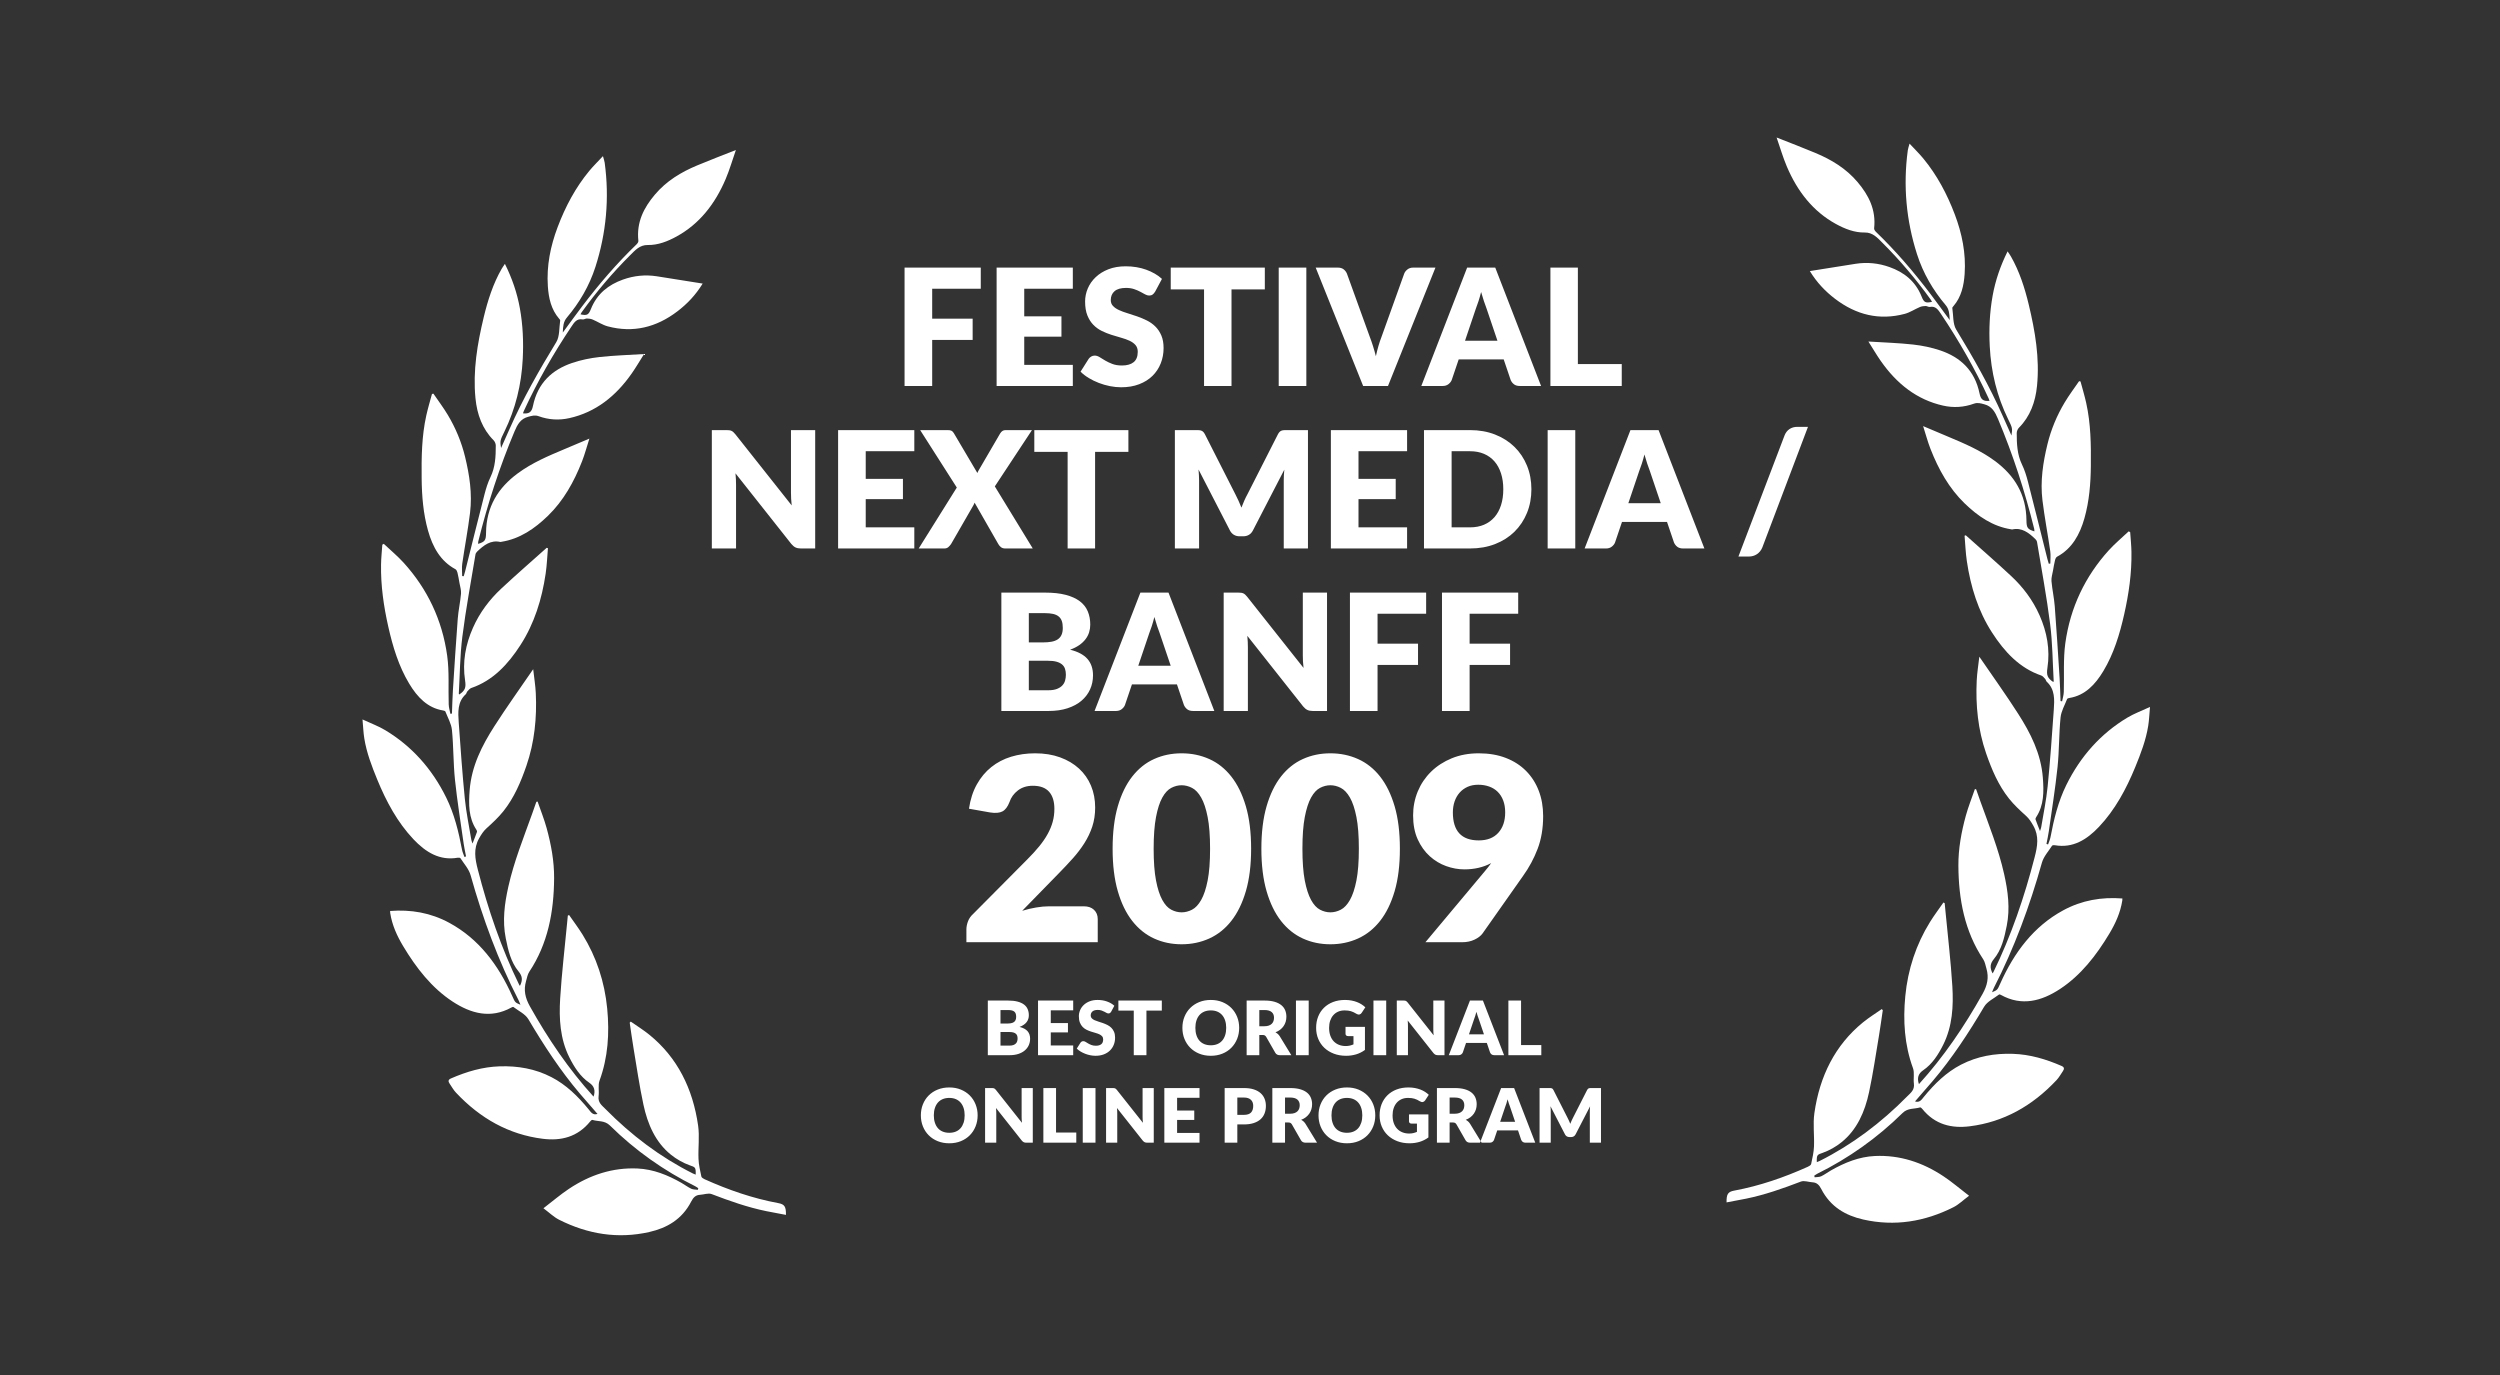 <?xml version="1.0" encoding="UTF-8" standalone="no"?>
<svg width="200px" height="110px" viewBox="0 0 200 110" version="1.1" xmlns="http://www.w3.org/2000/svg" xmlns:xlink="http://www.w3.org/1999/xlink" xmlns:sketch="http://www.bohemiancoding.com/sketch/ns">
    <rect x="0" y="0" width="200" height="110" fill="#333333" stroke="none"/>
    <!-- Generator: Sketch 3.3.3 (12072) - http://www.bohemiancoding.com/sketch -->
    <title>GS-Banff2009</title>
    <desc>Created with Sketch.</desc>
    <defs></defs>
    <g id="Page-1" stroke="none" stroke-width="1" fill="none" fill-rule="evenodd" sketch:type="MSPage">
        <g id="Awards" sketch:type="MSArtboardGroup" transform="translate(-457, -979)">
            <g id="GS-Banff2009" sketch:type="MSLayerGroup" transform="translate(457, 979)">
                <g id="Palmes" transform="translate(29, 11)" fill="#FFFFFF" sketch:type="MSShapeGroup">
                    <g id="Palme">
                        <g transform="translate(0, 1)">
                            <path d="M26.655,81.971 C26.677,81.355 26.604,81.378 26.165,81.219 C25.637,81.028 25.116,80.733 24.668,80.371 C23.44,79.379 22.809,77.943 22.473,76.365 C22.151,74.859 21.93,73.327 21.674,71.805 C21.563,71.144 21.475,70.478 21.377,69.815 C21.404,69.785 21.432,69.756 21.459,69.727 C21.964,70.081 22.49,70.404 22.969,70.796 C25.192,72.611 26.429,75.089 26.85,78.053 C26.973,78.919 26.844,79.825 26.88,80.711 C26.898,81.184 27.01,81.655 27.108,82.12 C27.128,82.212 27.269,82.294 27.37,82.34 C29.274,83.197 31.228,83.871 33.262,84.249 C33.766,84.342 33.886,84.528 33.876,85.192 C33.347,85.091 32.825,84.999 32.305,84.892 C30.808,84.585 29.366,84.077 27.931,83.527 C27.661,83.424 27.315,83.567 27.003,83.584 C26.665,83.603 26.471,83.783 26.301,84.116 C25.565,85.553 24.348,86.243 22.938,86.562 C20.434,87.128 18.025,86.738 15.718,85.574 C15.308,85.367 14.956,85.02 14.475,84.661 C15.219,84.09 15.844,83.553 16.519,83.104 C18.201,81.985 20.025,81.389 22.007,81.48 C23.266,81.538 24.419,82.003 25.524,82.633 C25.787,82.783 26.033,82.974 26.304,83.101 C26.461,83.175 26.653,83.159 26.829,83.184 C26.84,83.141 26.851,83.099 26.861,83.056 C26.779,83.003 26.7,82.94 26.613,82.897 C24.115,81.657 21.832,80.049 19.793,78.039 C19.368,77.62 18.858,77.737 18.392,77.592 C18.347,77.579 18.264,77.655 18.22,77.71 C17.199,78.978 15.864,79.283 14.422,79.103 C11.72,78.766 9.416,77.479 7.473,75.405 C7.279,75.198 7.135,74.935 6.971,74.695 C6.846,74.514 6.845,74.376 7.07,74.278 C8.325,73.73 9.609,73.35 10.971,73.307 C12.415,73.261 13.802,73.492 15.119,74.173 C16.293,74.78 17.235,75.703 18.092,76.749 C18.268,76.964 18.423,77.237 18.8,77.115 C18.316,76.557 17.847,76.027 17.388,75.487 C15.834,73.658 14.513,71.639 13.273,69.544 C13.018,69.113 12.485,68.877 12.074,68.56 C12.043,68.537 11.962,68.574 11.912,68.601 C10.252,69.518 8.675,69.087 7.204,68.123 C5.543,67.034 4.301,65.444 3.246,63.681 C2.761,62.871 2.368,62.013 2.217,61.044 C2.209,60.995 2.211,60.944 2.208,60.878 C3.872,60.749 5.455,61.017 6.952,61.831 C9.294,63.104 10.862,65.172 11.987,67.7 C12.208,68.195 12.202,68.198 12.635,68.381 C12.572,68.227 12.534,68.112 12.48,68.007 C10.856,64.837 9.623,61.49 8.648,58.018 C8.508,57.521 8.123,57.104 7.838,56.661 C7.806,56.611 7.683,56.606 7.607,56.619 C6.176,56.866 5.058,56.179 4.082,55.147 C2.797,53.787 1.903,52.131 1.176,50.357 C0.743,49.299 0.332,48.23 0.145,47.081 C0.071,46.625 0.055,46.157 0,45.556 C0.679,45.872 1.277,46.088 1.819,46.415 C3.926,47.682 5.556,49.487 6.699,51.809 C7.343,53.115 7.69,54.534 7.962,55.98 C8,56.178 8.089,56.364 8.155,56.556 C8.198,56.542 8.241,56.527 8.284,56.513 C8.221,56.181 8.144,55.852 8.097,55.518 C7.855,53.808 7.579,52.102 7.398,50.384 C7.26,49.064 7.287,47.724 7.156,46.403 C7.105,45.895 6.821,45.413 6.632,44.925 C6.613,44.876 6.513,44.848 6.448,44.838 C5.203,44.636 4.385,43.773 3.732,42.686 C2.898,41.298 2.424,39.741 2.064,38.142 C1.695,36.505 1.455,34.846 1.484,33.153 C1.493,32.626 1.55,32.101 1.585,31.574 C1.624,31.552 1.663,31.529 1.702,31.506 C2.238,32.012 2.807,32.483 3.304,33.031 C5.174,35.098 6.376,37.576 6.774,40.453 C6.951,41.732 6.854,43.056 6.897,44.359 C6.905,44.61 6.985,44.857 7.032,45.106 C7.073,45.099 7.115,45.092 7.156,45.085 C7.181,44.469 7.193,43.852 7.232,43.237 C7.354,41.324 7.473,39.411 7.62,37.501 C7.672,36.828 7.823,36.164 7.882,35.491 C7.906,35.216 7.807,34.927 7.759,34.646 C7.71,34.365 7.664,34.082 7.596,33.806 C7.572,33.705 7.51,33.578 7.433,33.536 C6.245,32.897 5.617,31.78 5.243,30.453 C4.861,29.096 4.747,27.697 4.732,26.284 C4.714,24.585 4.735,22.889 5.106,21.226 C5.234,20.65 5.406,20.086 5.558,19.517 C5.596,19.509 5.635,19.501 5.673,19.493 C6.06,20.061 6.475,20.609 6.829,21.202 C7.444,22.231 7.913,23.345 8.203,24.535 C8.56,26.002 8.79,27.5 8.604,29.02 C8.437,30.384 8.177,31.734 7.98,33.095 C7.933,33.417 7.973,33.754 7.973,34.083 C8.014,34.089 8.056,34.094 8.097,34.099 C8.134,33.974 8.175,33.85 8.207,33.723 C8.723,31.666 9.231,29.607 9.759,27.554 C9.881,27.079 10.028,26.601 10.238,26.168 C10.627,25.367 10.662,24.509 10.662,23.641 C10.662,23.498 10.582,23.316 10.483,23.217 C9.585,22.314 9.166,21.157 9.038,19.868 C8.82,17.655 9.188,15.506 9.698,13.377 C10.023,12.023 10.444,10.713 11.125,9.518 C11.197,9.391 11.285,9.274 11.393,9.11 C11.967,10.266 12.367,11.427 12.589,12.656 C12.831,13.993 12.889,15.346 12.82,16.708 C12.716,18.768 12.24,20.713 11.352,22.531 C11.012,23.225 10.991,23.261 11.084,23.843 C11.327,23.297 11.544,22.814 11.758,22.33 C12.833,19.894 14.136,17.61 15.506,15.363 C15.78,14.914 15.727,14.222 15.815,13.64 C15.822,13.595 15.759,13.53 15.72,13.484 C15.097,12.76 14.891,11.852 14.828,10.904 C14.717,9.258 15.04,7.684 15.609,6.174 C16.231,4.526 17.045,2.997 18.144,1.67 C18.47,1.276 18.836,0.922 19.236,0.491 C19.297,0.717 19.355,0.867 19.376,1.022 C19.759,3.861 19.503,6.636 18.638,9.339 C18.147,10.872 17.355,12.216 16.351,13.404 C16.072,13.733 16.042,14.1 16.023,14.604 C16.574,13.856 17.058,13.186 17.555,12.528 C18.901,10.749 20.344,9.071 21.929,7.543 C21.998,7.477 22.079,7.355 22.07,7.271 C21.905,5.777 22.51,4.615 23.386,3.576 C24.319,2.468 25.497,1.769 26.762,1.238 C27.753,0.821 28.757,0.442 29.872,0 C29.584,0.827 29.363,1.593 29.056,2.316 C28.209,4.313 26.958,5.911 25.135,6.914 C24.405,7.315 23.635,7.616 22.82,7.601 C22.182,7.589 21.808,8.023 21.419,8.41 C20.009,9.815 18.713,11.342 17.532,12.984 C17.498,13.032 17.473,13.088 17.439,13.147 C17.964,13.265 18.085,13.191 18.272,12.724 C18.772,11.477 19.695,10.774 20.837,10.366 C21.722,10.05 22.626,9.96 23.547,10.103 C24.752,10.29 25.956,10.486 27.213,10.686 C26.649,11.609 25.972,12.311 25.201,12.901 C23.504,14.198 21.643,14.648 19.621,14.109 C19.202,13.997 18.817,13.736 18.41,13.563 C18.268,13.503 18.106,13.483 17.953,13.481 C17.837,13.478 17.715,13.575 17.607,13.554 C17.142,13.462 16.935,13.798 16.705,14.142 C15.273,16.278 13.994,18.517 12.904,20.885 C12.877,20.942 12.86,21.004 12.837,21.067 C13.329,21.124 13.536,20.967 13.634,20.486 C14.018,18.617 15.185,17.577 16.763,17.039 C17.472,16.798 18.218,16.645 18.957,16.563 C20.103,16.435 21.257,16.403 22.528,16.322 C22.169,16.888 21.873,17.398 21.538,17.877 C20.259,19.706 18.648,20.979 16.553,21.449 C15.713,21.638 14.895,21.586 14.092,21.296 C13.788,21.187 13.543,21.266 13.248,21.345 C12.645,21.507 12.396,21.954 12.159,22.518 C10.965,25.361 10.01,28.297 9.262,31.316 C9.248,31.376 9.253,31.441 9.249,31.511 C9.794,31.343 9.878,31.224 9.883,30.637 C9.902,28.526 10.864,27.021 12.406,25.879 C13.569,25.018 14.866,24.474 16.163,23.928 C16.793,23.663 17.422,23.396 18.151,23.088 C17.939,23.749 17.783,24.342 17.564,24.905 C16.921,26.552 16.078,28.057 14.842,29.258 C13.767,30.302 12.58,31.111 11.125,31.342 C11.09,31.347 11.053,31.363 11.02,31.356 C10.261,31.184 9.708,31.613 9.183,32.115 C9.118,32.177 9.052,32.269 9.038,32.357 C8.677,34.547 8.267,36.73 7.988,38.933 C7.797,40.44 7.791,41.975 7.704,43.497 C7.703,43.518 7.728,43.54 7.74,43.56 C8.212,43.242 8.293,43.005 8.207,42.438 C7.98,40.958 8.247,39.555 8.836,38.224 C9.378,36.998 10.163,35.963 11.103,35.087 C12.295,33.975 13.523,32.909 14.736,31.824 C14.769,31.835 14.802,31.846 14.835,31.857 C14.777,32.534 14.752,33.217 14.653,33.887 C14.351,35.942 13.749,37.875 12.644,39.593 C11.634,41.162 10.426,42.449 8.705,43.039 C8.584,43.08 8.483,43.208 8.388,43.312 C8.331,43.374 8.318,43.488 8.258,43.542 C7.59,44.152 7.641,44.985 7.698,45.798 C7.843,47.838 7.985,49.88 8.188,51.914 C8.297,53.011 8.527,54.093 8.705,55.181 C8.716,55.252 8.747,55.319 8.8,55.485 C8.943,55.118 9.057,54.839 9.157,54.555 C9.173,54.509 9.142,54.427 9.111,54.38 C8.476,53.422 8.488,52.327 8.572,51.226 C8.719,49.284 9.559,47.646 10.547,46.102 C11.522,44.577 12.576,43.113 13.655,41.535 C13.733,42.231 13.834,42.837 13.863,43.447 C13.957,45.432 13.761,47.376 13.117,49.25 C12.665,50.563 12.126,51.827 11.278,52.889 C10.874,53.395 10.396,53.837 9.921,54.266 C9.669,54.495 9.506,54.753 9.334,55.056 C8.859,55.897 9.003,56.7 9.227,57.571 C10.048,60.763 11.101,63.851 12.532,66.778 C12.549,66.811 12.573,66.84 12.595,66.872 C12.832,66.407 12.792,66.09 12.489,65.722 C11.866,64.968 11.652,64.019 11.46,63.06 C11.18,61.658 11.364,60.287 11.67,58.922 C12.12,56.915 12.882,55.031 13.567,53.116 C13.682,52.794 13.794,52.47 13.908,52.146 C13.941,52.139 13.975,52.132 14.008,52.124 C14.253,52.835 14.535,53.533 14.734,54.258 C15.09,55.558 15.337,56.889 15.329,58.254 C15.313,60.952 14.83,63.506 13.343,65.741 C13.205,65.948 13.159,66.232 13.085,66.485 C12.873,67.213 13.019,67.839 13.389,68.502 C14.851,71.115 16.508,73.552 18.485,75.731 C18.655,75.234 18.531,74.883 18.147,74.622 C17.418,74.124 16.941,73.38 16.537,72.569 C15.807,71.1 15.714,69.494 15.813,67.888 C15.936,65.887 16.174,63.894 16.363,61.897 C16.383,61.682 16.404,61.467 16.425,61.252 C16.459,61.235 16.492,61.217 16.525,61.199 C16.887,61.722 17.27,62.228 17.605,62.769 C18.713,64.56 19.371,66.546 19.577,68.691 C19.765,70.654 19.646,72.588 18.961,74.455 C18.828,74.817 18.943,75.28 18.888,75.688 C18.819,76.204 19.147,76.428 19.421,76.706 C21.513,78.829 23.835,80.576 26.43,81.878 C26.493,81.91 26.56,81.932 26.655,81.971"></path>
                        </g>
                        <g transform="translate(126, 43.5) scale(-1, 1) translate(-126, -43.5) translate(109, 0)">
                            <path d="M26.655,81.971 C26.677,81.355 26.604,81.378 26.165,81.219 C25.637,81.028 25.116,80.733 24.668,80.371 C23.44,79.379 22.809,77.943 22.473,76.365 C22.151,74.859 21.93,73.327 21.674,71.805 C21.563,71.144 21.475,70.478 21.377,69.815 C21.404,69.785 21.432,69.756 21.459,69.727 C21.964,70.081 22.49,70.404 22.969,70.796 C25.192,72.611 26.429,75.089 26.85,78.053 C26.973,78.919 26.844,79.825 26.88,80.711 C26.898,81.184 27.01,81.655 27.108,82.12 C27.128,82.212 27.269,82.294 27.37,82.34 C29.274,83.197 31.228,83.871 33.262,84.249 C33.766,84.342 33.886,84.528 33.876,85.192 C33.347,85.091 32.825,84.999 32.305,84.892 C30.808,84.585 29.366,84.077 27.931,83.527 C27.661,83.424 27.315,83.567 27.003,83.584 C26.665,83.603 26.471,83.783 26.301,84.116 C25.565,85.553 24.348,86.243 22.938,86.562 C20.434,87.128 18.025,86.738 15.718,85.574 C15.308,85.367 14.956,85.02 14.475,84.661 C15.219,84.09 15.844,83.553 16.519,83.104 C18.201,81.985 20.025,81.389 22.007,81.48 C23.266,81.538 24.419,82.003 25.524,82.633 C25.787,82.783 26.033,82.974 26.304,83.101 C26.461,83.175 26.653,83.159 26.829,83.184 C26.84,83.141 26.851,83.099 26.861,83.056 C26.779,83.003 26.7,82.94 26.613,82.897 C24.115,81.657 21.832,80.049 19.793,78.039 C19.368,77.62 18.858,77.737 18.392,77.592 C18.347,77.579 18.264,77.655 18.22,77.71 C17.199,78.978 15.864,79.283 14.422,79.103 C11.72,78.766 9.416,77.479 7.473,75.405 C7.279,75.198 7.135,74.935 6.971,74.695 C6.846,74.514 6.845,74.376 7.07,74.278 C8.325,73.73 9.609,73.35 10.971,73.307 C12.415,73.261 13.802,73.492 15.119,74.173 C16.293,74.78 17.235,75.703 18.092,76.749 C18.268,76.964 18.423,77.237 18.8,77.115 C18.316,76.557 17.847,76.027 17.388,75.487 C15.834,73.658 14.513,71.639 13.273,69.544 C13.018,69.113 12.485,68.877 12.074,68.56 C12.043,68.537 11.962,68.574 11.912,68.601 C10.252,69.518 8.675,69.087 7.204,68.123 C5.543,67.034 4.301,65.444 3.246,63.681 C2.761,62.871 2.368,62.013 2.217,61.044 C2.209,60.995 2.211,60.944 2.208,60.878 C3.872,60.749 5.455,61.017 6.952,61.831 C9.294,63.104 10.862,65.172 11.987,67.7 C12.208,68.195 12.202,68.198 12.635,68.381 C12.572,68.227 12.534,68.112 12.48,68.007 C10.856,64.837 9.623,61.49 8.648,58.018 C8.508,57.521 8.123,57.104 7.838,56.661 C7.806,56.611 7.683,56.606 7.607,56.619 C6.176,56.866 5.058,56.179 4.082,55.147 C2.797,53.787 1.903,52.131 1.176,50.357 C0.743,49.299 0.332,48.23 0.145,47.081 C0.071,46.625 0.055,46.157 0,45.556 C0.679,45.872 1.277,46.088 1.819,46.415 C3.926,47.682 5.556,49.487 6.699,51.809 C7.343,53.115 7.69,54.534 7.962,55.98 C8,56.178 8.089,56.364 8.155,56.556 C8.198,56.542 8.241,56.527 8.284,56.513 C8.221,56.181 8.144,55.852 8.097,55.518 C7.855,53.808 7.579,52.102 7.398,50.384 C7.26,49.064 7.287,47.724 7.156,46.403 C7.105,45.895 6.821,45.413 6.632,44.925 C6.613,44.876 6.513,44.848 6.448,44.838 C5.203,44.636 4.385,43.773 3.732,42.686 C2.898,41.298 2.424,39.741 2.064,38.142 C1.695,36.505 1.455,34.846 1.484,33.153 C1.493,32.626 1.55,32.101 1.585,31.574 C1.624,31.552 1.663,31.529 1.702,31.506 C2.238,32.012 2.807,32.483 3.304,33.031 C5.174,35.098 6.376,37.576 6.774,40.453 C6.951,41.732 6.854,43.056 6.897,44.359 C6.905,44.61 6.985,44.857 7.032,45.106 C7.073,45.099 7.115,45.092 7.156,45.085 C7.181,44.469 7.193,43.852 7.232,43.237 C7.354,41.324 7.473,39.411 7.62,37.501 C7.672,36.828 7.823,36.164 7.882,35.491 C7.906,35.216 7.807,34.927 7.759,34.646 C7.71,34.365 7.664,34.082 7.596,33.806 C7.572,33.705 7.51,33.578 7.433,33.536 C6.245,32.897 5.617,31.78 5.243,30.453 C4.861,29.096 4.747,27.697 4.732,26.284 C4.714,24.585 4.735,22.889 5.106,21.226 C5.234,20.65 5.406,20.086 5.558,19.517 C5.596,19.509 5.635,19.501 5.673,19.493 C6.06,20.061 6.475,20.609 6.829,21.202 C7.444,22.231 7.913,23.345 8.203,24.535 C8.56,26.002 8.79,27.5 8.604,29.02 C8.437,30.384 8.177,31.734 7.98,33.095 C7.933,33.417 7.973,33.754 7.973,34.083 C8.014,34.089 8.056,34.094 8.097,34.099 C8.134,33.974 8.175,33.85 8.207,33.723 C8.723,31.666 9.231,29.607 9.759,27.554 C9.881,27.079 10.028,26.601 10.238,26.168 C10.627,25.367 10.662,24.509 10.662,23.641 C10.662,23.498 10.582,23.316 10.483,23.217 C9.585,22.314 9.166,21.157 9.038,19.868 C8.82,17.655 9.188,15.506 9.698,13.377 C10.023,12.023 10.444,10.713 11.125,9.518 C11.197,9.391 11.285,9.274 11.393,9.11 C11.967,10.266 12.367,11.427 12.589,12.656 C12.831,13.993 12.889,15.346 12.82,16.708 C12.716,18.768 12.24,20.713 11.352,22.531 C11.012,23.225 10.991,23.261 11.084,23.843 C11.327,23.297 11.544,22.814 11.758,22.33 C12.833,19.894 14.136,17.61 15.506,15.363 C15.78,14.914 15.727,14.222 15.815,13.64 C15.822,13.595 15.759,13.53 15.72,13.484 C15.097,12.76 14.891,11.852 14.828,10.904 C14.717,9.258 15.04,7.684 15.609,6.174 C16.231,4.526 17.045,2.997 18.144,1.67 C18.47,1.276 18.836,0.922 19.236,0.491 C19.297,0.717 19.355,0.867 19.376,1.022 C19.759,3.861 19.503,6.636 18.638,9.339 C18.147,10.872 17.355,12.216 16.351,13.404 C16.072,13.733 16.042,14.1 16.023,14.604 C16.574,13.856 17.058,13.186 17.555,12.528 C18.901,10.749 20.344,9.071 21.929,7.543 C21.998,7.477 22.079,7.355 22.07,7.271 C21.905,5.777 22.51,4.615 23.386,3.576 C24.319,2.468 25.497,1.769 26.762,1.238 C27.753,0.821 28.757,0.442 29.872,0 C29.584,0.827 29.363,1.593 29.056,2.316 C28.209,4.313 26.958,5.911 25.135,6.914 C24.405,7.315 23.635,7.616 22.82,7.601 C22.182,7.589 21.808,8.023 21.419,8.41 C20.009,9.815 18.713,11.342 17.532,12.984 C17.498,13.032 17.473,13.088 17.439,13.147 C17.964,13.265 18.085,13.191 18.272,12.724 C18.772,11.477 19.695,10.774 20.837,10.366 C21.722,10.05 22.626,9.96 23.547,10.103 C24.752,10.29 25.956,10.486 27.213,10.686 C26.649,11.609 25.972,12.311 25.201,12.901 C23.504,14.198 21.643,14.648 19.621,14.109 C19.202,13.997 18.817,13.736 18.41,13.563 C18.268,13.503 18.106,13.483 17.953,13.481 C17.837,13.478 17.715,13.575 17.607,13.554 C17.142,13.462 16.935,13.798 16.705,14.142 C15.273,16.278 13.994,18.517 12.904,20.885 C12.877,20.942 12.86,21.004 12.837,21.067 C13.329,21.124 13.536,20.967 13.634,20.486 C14.018,18.617 15.185,17.577 16.763,17.039 C17.472,16.798 18.218,16.645 18.957,16.563 C20.103,16.435 21.257,16.403 22.528,16.322 C22.169,16.888 21.873,17.398 21.538,17.877 C20.259,19.706 18.648,20.979 16.553,21.449 C15.713,21.638 14.895,21.586 14.092,21.296 C13.788,21.187 13.543,21.266 13.248,21.345 C12.645,21.507 12.396,21.954 12.159,22.518 C10.965,25.361 10.01,28.297 9.262,31.316 C9.248,31.376 9.253,31.441 9.249,31.511 C9.794,31.343 9.878,31.224 9.883,30.637 C9.902,28.526 10.864,27.021 12.406,25.879 C13.569,25.018 14.866,24.474 16.163,23.928 C16.793,23.663 17.422,23.396 18.151,23.088 C17.939,23.749 17.783,24.342 17.564,24.905 C16.921,26.552 16.078,28.057 14.842,29.258 C13.767,30.302 12.58,31.111 11.125,31.342 C11.09,31.347 11.053,31.363 11.02,31.356 C10.261,31.184 9.708,31.613 9.183,32.115 C9.118,32.177 9.052,32.269 9.038,32.357 C8.677,34.547 8.267,36.73 7.988,38.933 C7.797,40.44 7.791,41.975 7.704,43.497 C7.703,43.518 7.728,43.54 7.74,43.56 C8.212,43.242 8.293,43.005 8.207,42.438 C7.98,40.958 8.247,39.555 8.836,38.224 C9.378,36.998 10.163,35.963 11.103,35.087 C12.295,33.975 13.523,32.909 14.736,31.824 C14.769,31.835 14.802,31.846 14.835,31.857 C14.777,32.534 14.752,33.217 14.653,33.887 C14.351,35.942 13.749,37.875 12.644,39.593 C11.634,41.162 10.426,42.449 8.705,43.039 C8.584,43.08 8.483,43.208 8.388,43.312 C8.331,43.374 8.318,43.488 8.258,43.542 C7.59,44.152 7.641,44.985 7.698,45.798 C7.843,47.838 7.985,49.88 8.188,51.914 C8.297,53.011 8.527,54.093 8.705,55.181 C8.716,55.252 8.747,55.319 8.8,55.485 C8.943,55.118 9.057,54.839 9.157,54.555 C9.173,54.509 9.142,54.427 9.111,54.38 C8.476,53.422 8.488,52.327 8.572,51.226 C8.719,49.284 9.559,47.646 10.547,46.102 C11.522,44.577 12.576,43.113 13.655,41.535 C13.733,42.231 13.834,42.837 13.863,43.447 C13.957,45.432 13.761,47.376 13.117,49.25 C12.665,50.563 12.126,51.827 11.278,52.889 C10.874,53.395 10.396,53.837 9.921,54.266 C9.669,54.495 9.506,54.753 9.334,55.056 C8.859,55.897 9.003,56.7 9.227,57.571 C10.048,60.763 11.101,63.851 12.532,66.778 C12.549,66.811 12.573,66.84 12.595,66.872 C12.832,66.407 12.792,66.09 12.489,65.722 C11.866,64.968 11.652,64.019 11.46,63.06 C11.18,61.658 11.364,60.287 11.67,58.922 C12.12,56.915 12.882,55.031 13.567,53.116 C13.682,52.794 13.794,52.47 13.908,52.146 C13.941,52.139 13.975,52.132 14.008,52.124 C14.253,52.835 14.535,53.533 14.734,54.258 C15.09,55.558 15.337,56.889 15.329,58.254 C15.313,60.952 14.83,63.506 13.343,65.741 C13.205,65.948 13.159,66.232 13.085,66.485 C12.873,67.213 13.019,67.839 13.389,68.502 C14.851,71.115 16.508,73.552 18.485,75.731 C18.655,75.234 18.531,74.883 18.147,74.622 C17.418,74.124 16.941,73.38 16.537,72.569 C15.807,71.1 15.714,69.494 15.813,67.888 C15.936,65.887 16.174,63.894 16.363,61.897 C16.383,61.682 16.404,61.467 16.425,61.252 C16.459,61.235 16.492,61.217 16.525,61.199 C16.887,61.722 17.27,62.228 17.605,62.769 C18.713,64.56 19.371,66.546 19.577,68.691 C19.765,70.654 19.646,72.588 18.961,74.455 C18.828,74.817 18.943,75.28 18.888,75.688 C18.819,76.204 19.147,76.428 19.421,76.706 C21.513,78.829 23.835,80.576 26.43,81.878 C26.493,81.91 26.56,81.932 26.655,81.971"></path>
                        </g>
                    </g>
                    <path d="M45.575,12.098 L45.575,14.496 L48.812,14.496 L48.812,16.193 L45.575,16.193 L45.575,19.878 L43.365,19.878 L43.365,10.408 L49.462,10.408 L49.462,12.098 L45.575,12.098 Z M52.939,12.098 L52.939,14.308 L55.916,14.308 L55.916,15.933 L52.939,15.933 L52.939,18.188 L56.826,18.188 L56.826,19.878 L50.729,19.878 L50.729,10.408 L56.826,10.408 L56.826,12.098 L52.939,12.098 Z M63.411,12.332 C63.346,12.436 63.278,12.514 63.206,12.566 C63.134,12.618 63.042,12.644 62.93,12.644 C62.83,12.644 62.723,12.612 62.608,12.549 C62.493,12.486 62.363,12.416 62.218,12.338 C62.073,12.26 61.907,12.19 61.721,12.127 C61.534,12.064 61.322,12.033 61.084,12.033 C60.672,12.033 60.366,12.12 60.164,12.296 C59.962,12.471 59.862,12.709 59.862,13.008 C59.862,13.198 59.922,13.356 60.044,13.482 C60.165,13.608 60.324,13.716 60.522,13.807 C60.719,13.898 60.944,13.981 61.197,14.057 C61.451,14.133 61.71,14.218 61.974,14.311 C62.239,14.404 62.497,14.513 62.751,14.639 C63.005,14.765 63.23,14.925 63.427,15.12 C63.624,15.315 63.783,15.552 63.905,15.832 C64.026,16.111 64.087,16.448 64.087,16.843 C64.087,17.28 64.011,17.69 63.859,18.071 C63.708,18.452 63.488,18.785 63.2,19.069 C62.911,19.353 62.556,19.576 62.133,19.738 C61.711,19.901 61.231,19.982 60.694,19.982 C60.399,19.982 60.099,19.952 59.794,19.891 C59.488,19.83 59.192,19.745 58.906,19.634 C58.62,19.524 58.352,19.393 58.1,19.241 C57.849,19.089 57.63,18.92 57.444,18.734 L58.094,17.707 C58.146,17.633 58.214,17.572 58.298,17.522 C58.383,17.472 58.475,17.447 58.575,17.447 C58.705,17.447 58.836,17.488 58.968,17.571 C59.1,17.653 59.25,17.744 59.416,17.844 C59.583,17.943 59.775,18.034 59.992,18.117 C60.208,18.199 60.464,18.24 60.759,18.24 C61.157,18.24 61.467,18.152 61.688,17.977 C61.909,17.801 62.02,17.523 62.02,17.142 C62.02,16.921 61.959,16.741 61.838,16.602 C61.716,16.463 61.557,16.349 61.36,16.258 C61.163,16.167 60.939,16.086 60.687,16.017 C60.436,15.948 60.178,15.871 59.914,15.786 C59.649,15.702 59.392,15.598 59.14,15.474 C58.889,15.351 58.665,15.188 58.468,14.987 C58.27,14.785 58.111,14.534 57.99,14.233 C57.868,13.932 57.808,13.56 57.808,13.118 C57.808,12.763 57.879,12.416 58.022,12.078 C58.165,11.74 58.375,11.439 58.653,11.175 C58.93,10.91 59.27,10.699 59.673,10.541 C60.076,10.383 60.538,10.304 61.058,10.304 C61.348,10.304 61.631,10.326 61.906,10.372 C62.181,10.417 62.442,10.484 62.689,10.573 C62.936,10.662 63.167,10.768 63.382,10.892 C63.596,11.015 63.788,11.155 63.957,11.311 L63.411,12.332 Z M72.186,12.15 L69.521,12.15 L69.521,19.878 L67.324,19.878 L67.324,12.15 L64.659,12.15 L64.659,10.408 L72.186,10.408 L72.186,12.15 Z M75.507,19.878 L73.297,19.878 L73.297,10.408 L75.507,10.408 L75.507,19.878 Z M85.836,10.408 L82.04,19.878 L80.051,19.878 L76.255,10.408 L78.023,10.408 C78.213,10.408 78.367,10.452 78.484,10.541 C78.601,10.63 78.69,10.743 78.751,10.882 L80.584,15.952 C80.67,16.173 80.755,16.415 80.837,16.677 C80.92,16.939 80.998,17.213 81.071,17.499 C81.132,17.213 81.2,16.939 81.276,16.677 C81.352,16.415 81.433,16.173 81.52,15.952 L83.34,10.882 C83.387,10.761 83.473,10.651 83.597,10.554 C83.72,10.456 83.873,10.408 84.055,10.408 L85.836,10.408 Z M90.795,16.258 L89.918,13.664 C89.853,13.499 89.783,13.305 89.71,13.082 C89.636,12.859 89.562,12.618 89.489,12.358 C89.424,12.622 89.354,12.867 89.281,13.092 C89.207,13.317 89.138,13.512 89.073,13.677 L88.202,16.258 L90.795,16.258 Z M94.286,19.878 L92.583,19.878 C92.392,19.878 92.238,19.834 92.121,19.745 C92.004,19.656 91.915,19.542 91.855,19.404 L91.296,17.753 L87.695,17.753 L87.136,19.404 C87.088,19.525 87.003,19.634 86.879,19.732 C86.755,19.829 86.603,19.878 86.421,19.878 L84.705,19.878 L88.371,10.408 L90.62,10.408 L94.286,19.878 Z M100.74,18.123 L100.74,19.878 L95.033,19.878 L95.033,10.408 L97.23,10.408 L97.23,18.123 L100.74,18.123 Z M36.215,23.408 L36.215,32.878 L35.071,32.878 C34.902,32.878 34.76,32.851 34.645,32.797 C34.53,32.743 34.416,32.648 34.304,32.514 L29.838,26.866 C29.856,27.035 29.867,27.198 29.874,27.356 C29.881,27.514 29.884,27.663 29.884,27.802 L29.884,32.878 L27.947,32.878 L27.947,23.408 L29.104,23.408 C29.199,23.408 29.279,23.412 29.344,23.421 C29.409,23.429 29.468,23.445 29.52,23.469 C29.572,23.493 29.622,23.527 29.669,23.57 C29.717,23.613 29.771,23.672 29.832,23.746 L34.336,29.433 C34.315,29.251 34.299,29.074 34.291,28.903 C34.282,28.732 34.278,28.571 34.278,28.419 L34.278,23.408 L36.215,23.408 Z M40.258,25.098 L40.258,27.308 L43.235,27.308 L43.235,28.933 L40.258,28.933 L40.258,31.188 L44.145,31.188 L44.145,32.878 L38.048,32.878 L38.048,23.408 L44.145,23.408 L44.145,25.098 L40.258,25.098 Z M53.622,32.878 L51.425,32.878 C51.282,32.878 51.166,32.843 51.077,32.774 C50.988,32.705 50.918,32.622 50.866,32.527 L48.968,29.212 C48.933,29.307 48.894,29.39 48.851,29.459 L47.083,32.527 C47.022,32.614 46.951,32.694 46.868,32.768 C46.786,32.841 46.68,32.878 46.55,32.878 L44.496,32.878 L47.544,28.003 L44.613,23.408 L46.81,23.408 C46.953,23.408 47.058,23.426 47.125,23.463 C47.192,23.5 47.252,23.561 47.304,23.648 L49.189,26.84 C49.21,26.783 49.235,26.729 49.264,26.677 C49.292,26.625 49.323,26.571 49.358,26.515 L51.009,23.681 C51.069,23.585 51.133,23.516 51.2,23.473 C51.268,23.429 51.351,23.408 51.451,23.408 L53.557,23.408 L50.586,27.912 L53.622,32.878 Z M61.272,25.15 L58.607,25.15 L58.607,32.878 L56.41,32.878 L56.41,25.15 L53.745,25.15 L53.745,23.408 L61.272,23.408 L61.272,25.15 Z M75.637,23.408 L75.637,32.878 L73.7,32.878 L73.7,27.431 C73.7,27.305 73.704,27.169 73.71,27.022 C73.716,26.874 73.728,26.725 73.746,26.573 L71.23,31.442 C71.152,31.593 71.047,31.708 70.915,31.786 C70.783,31.864 70.632,31.903 70.463,31.903 L70.164,31.903 C69.995,31.903 69.845,31.864 69.713,31.786 C69.58,31.708 69.475,31.593 69.397,31.442 L66.882,26.56 C66.895,26.716 66.906,26.869 66.914,27.018 C66.923,27.168 66.927,27.305 66.927,27.431 L66.927,32.878 L64.99,32.878 L64.99,23.408 L66.667,23.408 C66.763,23.408 66.846,23.41 66.918,23.414 C66.989,23.418 67.053,23.431 67.109,23.453 C67.166,23.475 67.216,23.508 67.262,23.554 C67.308,23.599 67.352,23.663 67.395,23.746 L69.833,28.549 C69.919,28.714 70.003,28.885 70.083,29.063 C70.163,29.24 70.24,29.422 70.314,29.609 C70.387,29.418 70.464,29.232 70.544,29.05 C70.625,28.868 70.71,28.694 70.801,28.53 L73.232,23.746 C73.276,23.663 73.32,23.599 73.365,23.554 C73.411,23.508 73.462,23.475 73.518,23.453 C73.575,23.431 73.638,23.418 73.71,23.414 C73.782,23.41 73.865,23.408 73.96,23.408 L75.637,23.408 Z M79.68,25.098 L79.68,27.308 L82.657,27.308 L82.657,28.933 L79.68,28.933 L79.68,31.188 L83.567,31.188 L83.567,32.878 L77.47,32.878 L77.47,23.408 L83.567,23.408 L83.567,25.098 L79.68,25.098 Z M93.512,28.14 C93.512,28.824 93.394,29.456 93.158,30.034 C92.922,30.613 92.589,31.113 92.16,31.536 C91.731,31.958 91.215,32.288 90.61,32.524 C90.005,32.76 89.335,32.878 88.598,32.878 L84.919,32.878 L84.919,23.408 L88.598,23.408 C89.335,23.408 90.005,23.527 90.61,23.765 C91.215,24.003 91.731,24.333 92.16,24.753 C92.589,25.173 92.922,25.673 93.158,26.251 C93.394,26.83 93.512,27.459 93.512,28.14 L93.512,28.14 Z M91.263,28.14 C91.263,27.672 91.203,27.249 91.081,26.872 C90.96,26.495 90.786,26.175 90.558,25.913 C90.33,25.651 90.052,25.45 89.723,25.309 C89.393,25.168 89.019,25.098 88.598,25.098 L87.129,25.098 L87.129,31.188 L88.598,31.188 C89.019,31.188 89.393,31.118 89.723,30.977 C90.052,30.836 90.33,30.634 90.558,30.372 C90.786,30.11 90.96,29.791 91.081,29.414 C91.203,29.037 91.263,28.612 91.263,28.14 L91.263,28.14 Z M97.022,32.878 L94.812,32.878 L94.812,23.408 L97.022,23.408 L97.022,32.878 Z M103.86,29.258 L102.983,26.664 C102.918,26.499 102.848,26.305 102.775,26.082 C102.701,25.859 102.627,25.618 102.554,25.358 C102.489,25.622 102.419,25.867 102.346,26.092 C102.272,26.317 102.203,26.512 102.138,26.677 L101.267,29.258 L103.86,29.258 Z M107.351,32.878 L105.648,32.878 C105.457,32.878 105.303,32.834 105.186,32.745 C105.069,32.656 104.98,32.542 104.92,32.404 L104.361,30.753 L100.76,30.753 L100.201,32.404 C100.153,32.525 100.068,32.634 99.944,32.732 C99.82,32.829 99.668,32.878 99.486,32.878 L97.77,32.878 L101.436,23.408 L103.685,23.408 L107.351,32.878 Z M111.985,32.8 C111.938,32.917 111.876,33.021 111.8,33.112 C111.724,33.203 111.64,33.279 111.546,33.34 C111.453,33.4 111.354,33.446 111.248,33.476 C111.141,33.506 111.036,33.522 110.932,33.522 L110.074,33.522 L113.766,23.83 C113.853,23.609 113.985,23.44 114.163,23.323 C114.34,23.206 114.546,23.148 114.78,23.148 L115.638,23.148 L111.985,32.8 Z M54.853,44.221 C55.144,44.221 55.381,44.184 55.565,44.11 C55.749,44.036 55.893,43.941 55.998,43.824 C56.102,43.707 56.173,43.575 56.212,43.428 C56.251,43.28 56.27,43.131 56.27,42.979 C56.27,42.806 56.248,42.65 56.202,42.511 C56.157,42.372 56.079,42.255 55.968,42.16 C55.858,42.065 55.712,41.991 55.529,41.939 C55.347,41.887 55.118,41.861 54.84,41.861 L53.306,41.861 L53.306,44.221 L54.853,44.221 Z M53.306,38.052 L53.306,40.392 L54.45,40.392 C54.693,40.392 54.912,40.375 55.107,40.34 C55.302,40.305 55.468,40.245 55.604,40.158 C55.741,40.071 55.845,39.952 55.916,39.801 C55.988,39.649 56.023,39.458 56.023,39.229 C56.023,39.003 55.995,38.816 55.939,38.666 C55.883,38.517 55.796,38.397 55.679,38.306 C55.562,38.215 55.414,38.15 55.234,38.111 C55.054,38.072 54.841,38.052 54.593,38.052 L53.306,38.052 Z M54.593,36.408 C55.248,36.408 55.805,36.468 56.264,36.59 C56.723,36.711 57.098,36.882 57.389,37.103 C57.679,37.324 57.89,37.593 58.022,37.909 C58.154,38.225 58.221,38.579 58.221,38.969 C58.221,39.181 58.19,39.386 58.13,39.583 C58.069,39.78 57.974,39.964 57.843,40.135 C57.713,40.306 57.547,40.464 57.343,40.607 C57.139,40.75 56.895,40.873 56.608,40.977 C57.233,41.129 57.694,41.374 57.993,41.712 C58.292,42.05 58.441,42.487 58.441,43.025 C58.441,43.428 58.364,43.802 58.208,44.149 C58.051,44.496 57.823,44.798 57.522,45.056 C57.221,45.314 56.849,45.515 56.407,45.66 C55.965,45.805 55.46,45.878 54.892,45.878 L51.109,45.878 L51.109,36.408 L54.593,36.408 Z M64.656,42.258 L63.778,39.664 C63.713,39.499 63.644,39.305 63.57,39.082 C63.496,38.859 63.423,38.618 63.349,38.358 C63.284,38.622 63.215,38.867 63.141,39.092 C63.067,39.317 62.998,39.512 62.933,39.677 L62.062,42.258 L64.656,42.258 Z M68.146,45.878 L66.443,45.878 C66.252,45.878 66.099,45.834 65.981,45.745 C65.864,45.656 65.776,45.542 65.715,45.404 L65.156,43.753 L61.555,43.753 L60.996,45.404 C60.948,45.525 60.863,45.634 60.739,45.732 C60.616,45.829 60.463,45.878 60.281,45.878 L58.565,45.878 L62.231,36.408 L64.48,36.408 L68.146,45.878 Z M77.162,36.408 L77.162,45.878 L76.017,45.878 C75.848,45.878 75.707,45.851 75.592,45.797 C75.477,45.743 75.363,45.648 75.251,45.514 L70.785,39.866 C70.802,40.035 70.814,40.198 70.821,40.356 C70.827,40.514 70.831,40.663 70.831,40.802 L70.831,45.878 L68.894,45.878 L68.894,36.408 L70.05,36.408 C70.146,36.408 70.226,36.412 70.291,36.421 C70.356,36.429 70.414,36.445 70.466,36.469 C70.519,36.493 70.568,36.527 70.616,36.57 C70.664,36.613 70.718,36.672 70.778,36.746 L75.283,42.433 C75.261,42.251 75.246,42.074 75.237,41.903 C75.229,41.732 75.225,41.571 75.225,41.419 L75.225,36.408 L77.162,36.408 Z M81.204,38.098 L81.204,40.496 L84.442,40.496 L84.442,42.193 L81.204,42.193 L81.204,45.878 L78.995,45.878 L78.995,36.408 L85.091,36.408 L85.091,38.098 L81.204,38.098 Z M88.569,38.098 L88.569,40.496 L91.806,40.496 L91.806,42.193 L88.569,42.193 L88.569,45.878 L86.359,45.878 L86.359,36.408 L92.456,36.408 L92.456,38.098 L88.569,38.098 Z" id="festival-next-Media-"></path>
                    <path d="M57.711,61.505 C58.053,61.505 58.323,61.599 58.521,61.787 C58.719,61.975 58.819,62.223 58.819,62.531 L58.819,64.378 L48.312,64.378 L48.312,63.352 C48.312,63.154 48.353,62.942 48.436,62.716 C48.518,62.49 48.661,62.285 48.866,62.1 L53.176,57.76 C53.545,57.391 53.866,57.039 54.14,56.704 C54.414,56.368 54.639,56.038 54.817,55.713 C54.995,55.389 55.128,55.064 55.217,54.739 C55.306,54.414 55.351,54.07 55.351,53.708 C55.351,53.113 55.209,52.656 54.925,52.338 C54.641,52.02 54.208,51.861 53.627,51.861 C53.155,51.861 52.757,51.986 52.432,52.235 C52.107,52.485 51.883,52.795 51.76,53.164 C51.616,53.54 51.428,53.79 51.195,53.913 C50.963,54.036 50.631,54.063 50.2,53.995 L48.518,53.697 C48.627,52.952 48.837,52.302 49.149,51.748 C49.46,51.194 49.846,50.732 50.308,50.363 C50.77,49.994 51.298,49.718 51.893,49.537 C52.488,49.356 53.128,49.265 53.812,49.265 C54.55,49.265 55.216,49.373 55.807,49.588 C56.399,49.804 56.903,50.103 57.321,50.486 C57.738,50.869 58.058,51.326 58.28,51.856 C58.502,52.386 58.613,52.969 58.613,53.605 C58.613,54.152 58.536,54.658 58.383,55.124 C58.229,55.589 58.018,56.032 57.752,56.452 C57.485,56.873 57.175,57.28 56.823,57.673 C56.471,58.066 56.096,58.465 55.7,58.868 L52.775,61.864 C53.152,61.748 53.524,61.659 53.894,61.598 C54.263,61.536 54.605,61.505 54.92,61.505 L57.711,61.505 Z M71.09,56.899 C71.09,58.205 70.949,59.337 70.669,60.295 C70.388,61.252 70,62.046 69.504,62.675 C69.009,63.304 68.42,63.773 67.74,64.081 C67.059,64.388 66.322,64.542 65.529,64.542 C64.735,64.542 64.002,64.388 63.328,64.081 C62.654,63.773 62.071,63.304 61.579,62.675 C61.086,62.046 60.701,61.252 60.424,60.295 C60.147,59.337 60.009,58.205 60.009,56.899 C60.009,55.592 60.147,54.46 60.424,53.502 C60.701,52.545 61.086,51.751 61.579,51.122 C62.071,50.493 62.654,50.026 63.328,49.722 C64.002,49.417 64.735,49.265 65.529,49.265 C66.322,49.265 67.059,49.417 67.74,49.722 C68.42,50.026 69.009,50.493 69.504,51.122 C70,51.751 70.388,52.545 70.669,53.502 C70.949,54.46 71.09,55.592 71.09,56.899 L71.09,56.899 Z M67.806,56.899 C67.806,55.866 67.741,55.019 67.611,54.359 C67.481,53.699 67.309,53.181 67.093,52.805 C66.878,52.429 66.633,52.17 66.36,52.03 C66.086,51.89 65.809,51.82 65.529,51.82 C65.248,51.82 64.973,51.89 64.703,52.03 C64.433,52.17 64.193,52.429 63.985,52.805 C63.776,53.181 63.608,53.699 63.482,54.359 C63.355,55.019 63.292,55.866 63.292,56.899 C63.292,57.938 63.355,58.786 63.482,59.443 C63.608,60.1 63.776,60.618 63.985,60.997 C64.193,61.377 64.433,61.637 64.703,61.777 C64.973,61.917 65.248,61.987 65.529,61.987 C65.809,61.987 66.086,61.917 66.36,61.777 C66.633,61.637 66.878,61.377 67.093,60.997 C67.309,60.618 67.481,60.1 67.611,59.443 C67.741,58.786 67.806,57.938 67.806,56.899 L67.806,56.899 Z M82.991,56.899 C82.991,58.205 82.851,59.337 82.571,60.295 C82.29,61.252 81.902,62.046 81.406,62.675 C80.91,63.304 80.322,63.773 79.641,64.081 C78.961,64.388 78.224,64.542 77.43,64.542 C76.637,64.542 75.903,64.388 75.23,64.081 C74.556,63.773 73.973,63.304 73.48,62.675 C72.988,62.046 72.603,61.252 72.326,60.295 C72.049,59.337 71.91,58.205 71.91,56.899 C71.91,55.592 72.049,54.46 72.326,53.502 C72.603,52.545 72.988,51.751 73.48,51.122 C73.973,50.493 74.556,50.026 75.23,49.722 C75.903,49.417 76.637,49.265 77.43,49.265 C78.224,49.265 78.961,49.417 79.641,49.722 C80.322,50.026 80.91,50.493 81.406,51.122 C81.902,51.751 82.29,52.545 82.571,53.502 C82.851,54.46 82.991,55.592 82.991,56.899 L82.991,56.899 Z M79.708,56.899 C79.708,55.866 79.643,55.019 79.513,54.359 C79.383,53.699 79.21,53.181 78.995,52.805 C78.779,52.429 78.535,52.17 78.261,52.03 C77.988,51.89 77.711,51.82 77.43,51.82 C77.15,51.82 76.875,51.89 76.604,52.03 C76.334,52.17 76.095,52.429 75.886,52.805 C75.678,53.181 75.51,53.699 75.383,54.359 C75.257,55.019 75.194,55.866 75.194,56.899 C75.194,57.938 75.257,58.786 75.383,59.443 C75.51,60.1 75.678,60.618 75.886,60.997 C76.095,61.377 76.334,61.637 76.604,61.777 C76.875,61.917 77.15,61.987 77.43,61.987 C77.711,61.987 77.988,61.917 78.261,61.777 C78.535,61.637 78.779,61.377 78.995,60.997 C79.21,60.618 79.383,60.1 79.513,59.443 C79.643,58.786 79.708,57.938 79.708,56.899 L79.708,56.899 Z M87.229,53.995 C87.229,55.486 87.919,56.232 89.301,56.232 C89.978,56.232 90.5,56.028 90.866,55.621 C91.232,55.214 91.415,54.672 91.415,53.995 C91.415,53.632 91.362,53.313 91.256,53.036 C91.15,52.759 91.003,52.528 90.814,52.343 C90.626,52.158 90.399,52.018 90.132,51.922 C89.865,51.827 89.575,51.779 89.26,51.779 C88.939,51.779 88.653,51.835 88.403,51.948 C88.154,52.061 87.942,52.217 87.767,52.415 C87.593,52.613 87.459,52.848 87.367,53.118 C87.275,53.388 87.229,53.68 87.229,53.995 L87.229,53.995 Z M89.773,58.715 C89.869,58.598 89.961,58.485 90.05,58.376 C90.139,58.267 90.221,58.157 90.296,58.048 C89.667,58.383 88.952,58.55 88.152,58.55 C87.666,58.55 87.181,58.463 86.695,58.289 C86.209,58.114 85.77,57.849 85.377,57.494 C84.983,57.138 84.664,56.69 84.417,56.15 C84.171,55.609 84.048,54.97 84.048,54.231 C84.048,53.554 84.173,52.914 84.422,52.312 C84.672,51.71 85.028,51.184 85.49,50.732 C85.951,50.281 86.504,49.923 87.147,49.66 C87.789,49.397 88.508,49.265 89.301,49.265 C90.108,49.265 90.83,49.388 91.466,49.634 C92.102,49.881 92.641,50.226 93.082,50.671 C93.523,51.115 93.862,51.644 94.098,52.256 C94.334,52.868 94.452,53.543 94.452,54.282 C94.452,55.26 94.305,56.136 94.01,56.909 C93.716,57.682 93.323,58.41 92.831,59.094 L89.609,63.67 C89.465,63.868 89.248,64.036 88.957,64.173 C88.667,64.31 88.337,64.378 87.967,64.378 L85.033,64.378 L89.773,58.715 Z" id="2009"></path>
                    <path d="M51.753,72.65 C51.887,72.65 51.996,72.633 52.081,72.599 C52.167,72.565 52.233,72.521 52.281,72.467 C52.329,72.413 52.362,72.352 52.38,72.284 C52.398,72.216 52.407,72.147 52.407,72.077 C52.407,71.997 52.397,71.925 52.376,71.861 C52.354,71.797 52.319,71.743 52.267,71.699 C52.216,71.655 52.149,71.621 52.065,71.597 C51.981,71.573 51.875,71.561 51.747,71.561 L51.039,71.561 L51.039,72.65 L51.753,72.65 Z M51.039,69.803 L51.039,70.883 L51.567,70.883 C51.679,70.883 51.78,70.875 51.87,70.859 C51.96,70.843 52.036,70.815 52.099,70.775 C52.163,70.735 52.21,70.68 52.243,70.61 C52.277,70.54 52.293,70.452 52.293,70.346 C52.293,70.242 52.28,70.155 52.254,70.086 C52.228,70.017 52.188,69.962 52.134,69.92 C52.08,69.878 52.012,69.848 51.928,69.83 C51.845,69.812 51.747,69.803 51.633,69.803 L51.039,69.803 Z M51.633,69.044 C51.935,69.044 52.192,69.072 52.404,69.128 C52.616,69.184 52.789,69.263 52.923,69.365 C53.057,69.467 53.154,69.591 53.215,69.737 C53.277,69.883 53.307,70.046 53.307,70.226 C53.307,70.324 53.293,70.418 53.265,70.509 C53.237,70.6 53.193,70.685 53.133,70.764 C53.073,70.843 52.996,70.916 52.902,70.982 C52.808,71.048 52.695,71.105 52.563,71.153 C52.851,71.223 53.064,71.336 53.202,71.492 C53.34,71.648 53.409,71.85 53.409,72.098 C53.409,72.284 53.373,72.457 53.301,72.617 C53.229,72.777 53.124,72.916 52.984,73.035 C52.845,73.154 52.674,73.247 52.47,73.314 C52.266,73.381 52.033,73.415 51.771,73.415 L50.025,73.415 L50.025,69.044 L51.633,69.044 Z M55.062,69.824 L55.062,70.844 L56.436,70.844 L56.436,71.594 L55.062,71.594 L55.062,72.635 L56.856,72.635 L56.856,73.415 L54.042,73.415 L54.042,69.044 L56.856,69.044 L56.856,69.824 L55.062,69.824 Z M59.895,69.932 C59.865,69.98 59.834,70.016 59.8,70.04 C59.767,70.064 59.725,70.076 59.673,70.076 C59.627,70.076 59.578,70.061 59.525,70.032 C59.471,70.003 59.412,69.971 59.344,69.935 C59.277,69.899 59.201,69.866 59.115,69.837 C59.029,69.808 58.931,69.794 58.821,69.794 C58.631,69.794 58.49,69.834 58.397,69.915 C58.303,69.996 58.257,70.106 58.257,70.244 C58.257,70.332 58.285,70.405 58.341,70.463 C58.397,70.521 58.47,70.571 58.562,70.613 C58.653,70.655 58.756,70.693 58.873,70.728 C58.991,70.763 59.11,70.802 59.232,70.845 C59.354,70.888 59.473,70.939 59.59,70.997 C59.708,71.055 59.811,71.129 59.903,71.219 C59.994,71.309 60.067,71.418 60.123,71.547 C60.179,71.676 60.207,71.832 60.207,72.014 C60.207,72.216 60.172,72.405 60.102,72.581 C60.032,72.757 59.931,72.91 59.797,73.041 C59.664,73.172 59.501,73.275 59.306,73.35 C59.11,73.425 58.889,73.463 58.641,73.463 C58.505,73.463 58.367,73.449 58.225,73.421 C58.084,73.393 57.948,73.353 57.816,73.302 C57.684,73.251 57.56,73.191 57.444,73.121 C57.328,73.051 57.227,72.973 57.141,72.887 L57.441,72.413 C57.465,72.379 57.496,72.35 57.535,72.327 C57.575,72.304 57.617,72.293 57.663,72.293 C57.723,72.293 57.783,72.312 57.844,72.35 C57.906,72.388 57.974,72.43 58.051,72.476 C58.129,72.522 58.217,72.564 58.317,72.602 C58.417,72.64 58.535,72.659 58.671,72.659 C58.855,72.659 58.998,72.618 59.1,72.537 C59.202,72.456 59.253,72.328 59.253,72.152 C59.253,72.05 59.225,71.967 59.169,71.903 C59.113,71.839 59.04,71.786 58.949,71.744 C58.857,71.702 58.754,71.665 58.638,71.633 C58.522,71.601 58.403,71.565 58.281,71.526 C58.159,71.487 58.04,71.439 57.924,71.382 C57.808,71.325 57.705,71.25 57.614,71.157 C57.522,71.064 57.449,70.948 57.393,70.809 C57.337,70.67 57.309,70.499 57.309,70.295 C57.309,70.131 57.342,69.971 57.408,69.815 C57.474,69.659 57.571,69.52 57.699,69.398 C57.827,69.276 57.984,69.178 58.17,69.105 C58.356,69.032 58.569,68.996 58.809,68.996 C58.943,68.996 59.073,69.006 59.2,69.027 C59.328,69.048 59.448,69.079 59.562,69.12 C59.676,69.161 59.782,69.21 59.882,69.267 C59.981,69.324 60.069,69.389 60.147,69.461 L59.895,69.932 Z M63.945,69.848 L62.715,69.848 L62.715,73.415 L61.701,73.415 L61.701,69.848 L60.471,69.848 L60.471,69.044 L63.945,69.044 L63.945,69.848 Z M70.134,71.228 C70.134,71.544 70.08,71.838 69.971,72.11 C69.861,72.382 69.708,72.618 69.51,72.819 C69.312,73.02 69.074,73.178 68.794,73.292 C68.515,73.406 68.206,73.463 67.866,73.463 C67.526,73.463 67.216,73.406 66.936,73.292 C66.656,73.178 66.417,73.02 66.218,72.819 C66.018,72.618 65.865,72.382 65.755,72.11 C65.646,71.838 65.592,71.544 65.592,71.228 C65.592,70.912 65.646,70.618 65.755,70.346 C65.865,70.074 66.018,69.838 66.218,69.638 C66.417,69.438 66.656,69.281 66.936,69.167 C67.216,69.053 67.526,68.996 67.866,68.996 C68.206,68.996 68.515,69.053 68.794,69.168 C69.074,69.283 69.312,69.441 69.51,69.641 C69.708,69.841 69.861,70.077 69.971,70.349 C70.08,70.621 70.134,70.914 70.134,71.228 L70.134,71.228 Z M69.096,71.228 C69.096,71.012 69.068,70.817 69.012,70.644 C68.956,70.471 68.876,70.325 68.77,70.205 C68.665,70.085 68.537,69.993 68.385,69.929 C68.233,69.865 68.06,69.833 67.866,69.833 C67.67,69.833 67.496,69.865 67.343,69.929 C67.189,69.993 67.061,70.085 66.956,70.205 C66.85,70.325 66.77,70.471 66.714,70.644 C66.658,70.817 66.63,71.012 66.63,71.228 C66.63,71.446 66.658,71.641 66.714,71.814 C66.77,71.987 66.85,72.134 66.956,72.254 C67.061,72.374 67.189,72.465 67.343,72.528 C67.496,72.591 67.67,72.623 67.866,72.623 C68.06,72.623 68.233,72.591 68.385,72.528 C68.537,72.465 68.665,72.374 68.77,72.254 C68.876,72.134 68.956,71.987 69.012,71.814 C69.068,71.641 69.096,71.446 69.096,71.228 L69.096,71.228 Z M72.153,71.099 C72.291,71.099 72.408,71.081 72.505,71.046 C72.603,71.011 72.682,70.963 72.744,70.901 C72.806,70.839 72.851,70.766 72.879,70.683 C72.907,70.6 72.921,70.511 72.921,70.415 C72.921,70.223 72.859,70.073 72.734,69.965 C72.608,69.857 72.415,69.803 72.153,69.803 L71.745,69.803 L71.745,71.099 L72.153,71.099 Z M74.307,73.415 L73.389,73.415 C73.219,73.415 73.097,73.351 73.023,73.223 L72.297,71.954 C72.263,71.9 72.225,71.86 72.183,71.835 C72.141,71.81 72.081,71.798 72.003,71.798 L71.745,71.798 L71.745,73.415 L70.731,73.415 L70.731,69.044 L72.153,69.044 C72.469,69.044 72.738,69.076 72.962,69.141 C73.185,69.206 73.366,69.297 73.507,69.413 C73.649,69.529 73.751,69.666 73.815,69.824 C73.879,69.982 73.911,70.154 73.911,70.34 C73.911,70.482 73.892,70.616 73.854,70.742 C73.816,70.868 73.76,70.984 73.686,71.091 C73.612,71.198 73.521,71.294 73.412,71.378 C73.302,71.462 73.177,71.531 73.035,71.585 C73.101,71.619 73.163,71.661 73.221,71.712 C73.279,71.763 73.331,71.824 73.377,71.894 L74.307,73.415 Z M75.696,73.415 L74.676,73.415 L74.676,69.044 L75.696,69.044 L75.696,73.415 Z M78.642,71.15 L80.196,71.15 L80.196,72.995 C79.972,73.159 79.734,73.278 79.481,73.352 C79.227,73.426 78.963,73.463 78.687,73.463 C78.327,73.463 78,73.406 77.704,73.293 C77.409,73.18 77.157,73.024 76.947,72.825 C76.737,72.626 76.575,72.39 76.461,72.117 C76.347,71.844 76.29,71.548 76.29,71.228 C76.29,70.902 76.344,70.602 76.452,70.329 C76.56,70.056 76.714,69.821 76.915,69.623 C77.117,69.425 77.359,69.271 77.644,69.161 C77.93,69.051 78.248,68.996 78.6,68.996 C78.782,68.996 78.953,69.011 79.113,69.041 C79.273,69.071 79.42,69.112 79.555,69.164 C79.691,69.216 79.814,69.278 79.926,69.35 C80.038,69.422 80.138,69.5 80.226,69.584 L79.932,70.031 C79.886,70.101 79.827,70.144 79.754,70.16 C79.68,70.176 79.602,70.158 79.518,70.106 C79.438,70.058 79.363,70.016 79.291,69.981 C79.22,69.946 79.148,69.918 79.074,69.896 C79,69.874 78.922,69.858 78.84,69.848 C78.758,69.838 78.666,69.833 78.564,69.833 C78.374,69.833 78.203,69.866 78.051,69.933 C77.899,70 77.77,70.095 77.662,70.217 C77.555,70.339 77.473,70.485 77.415,70.656 C77.357,70.827 77.328,71.018 77.328,71.228 C77.328,71.46 77.36,71.666 77.424,71.846 C77.488,72.026 77.578,72.178 77.695,72.302 C77.813,72.426 77.952,72.52 78.115,72.585 C78.279,72.65 78.459,72.683 78.657,72.683 C78.779,72.683 78.889,72.671 78.989,72.647 C79.088,72.623 79.184,72.591 79.278,72.551 L79.278,71.888 L78.846,71.888 C78.782,71.888 78.732,71.871 78.696,71.837 C78.66,71.803 78.642,71.76 78.642,71.708 L78.642,71.15 Z M81.897,73.415 L80.877,73.415 L80.877,69.044 L81.897,69.044 L81.897,73.415 Z M86.559,69.044 L86.559,73.415 L86.031,73.415 C85.953,73.415 85.888,73.402 85.835,73.377 C85.781,73.352 85.729,73.309 85.677,73.247 L83.616,70.64 C83.624,70.718 83.629,70.793 83.632,70.866 C83.635,70.939 83.637,71.008 83.637,71.072 L83.637,73.415 L82.743,73.415 L82.743,69.044 L83.277,69.044 C83.321,69.044 83.358,69.046 83.388,69.05 C83.418,69.054 83.445,69.061 83.469,69.072 C83.493,69.083 83.516,69.099 83.538,69.119 C83.56,69.139 83.585,69.166 83.613,69.2 L85.692,71.825 C85.682,71.741 85.675,71.659 85.671,71.58 C85.667,71.501 85.665,71.427 85.665,71.357 L85.665,69.044 L86.559,69.044 Z M89.715,71.744 L89.31,70.547 C89.28,70.471 89.248,70.381 89.214,70.278 C89.18,70.175 89.146,70.064 89.112,69.944 C89.082,70.066 89.05,70.179 89.016,70.283 C88.982,70.387 88.95,70.477 88.92,70.553 L88.518,71.744 L89.715,71.744 Z M91.326,73.415 L90.54,73.415 C90.452,73.415 90.381,73.394 90.327,73.353 C90.273,73.312 90.232,73.26 90.204,73.196 L89.946,72.434 L88.284,72.434 L88.026,73.196 C88.004,73.252 87.965,73.302 87.907,73.347 C87.85,73.392 87.78,73.415 87.696,73.415 L86.904,73.415 L88.596,69.044 L89.634,69.044 L91.326,73.415 Z M94.305,72.605 L94.305,73.415 L91.671,73.415 L91.671,69.044 L92.685,69.044 L92.685,72.605 L94.305,72.605 Z M49.211,78.228 C49.211,78.544 49.156,78.838 49.047,79.11 C48.938,79.382 48.785,79.618 48.587,79.819 C48.388,80.02 48.15,80.178 47.871,80.292 C47.592,80.406 47.283,80.463 46.943,80.463 C46.602,80.463 46.293,80.406 46.013,80.292 C45.732,80.178 45.493,80.02 45.294,79.819 C45.095,79.618 44.941,79.382 44.832,79.11 C44.723,78.838 44.669,78.544 44.669,78.228 C44.669,77.912 44.723,77.618 44.832,77.346 C44.941,77.074 45.095,76.838 45.294,76.638 C45.493,76.438 45.732,76.281 46.013,76.167 C46.293,76.053 46.602,75.996 46.943,75.996 C47.283,75.996 47.592,76.053 47.871,76.168 C48.15,76.283 48.388,76.441 48.587,76.641 C48.785,76.841 48.938,77.077 49.047,77.349 C49.156,77.621 49.211,77.914 49.211,78.228 L49.211,78.228 Z M48.172,78.228 C48.172,78.012 48.145,77.817 48.089,77.644 C48.032,77.471 47.952,77.325 47.847,77.205 C47.742,77.085 47.614,76.993 47.462,76.929 C47.309,76.865 47.137,76.833 46.943,76.833 C46.746,76.833 46.572,76.865 46.419,76.929 C46.266,76.993 46.137,77.085 46.032,77.205 C45.927,77.325 45.847,77.471 45.791,77.644 C45.734,77.817 45.706,78.012 45.706,78.228 C45.706,78.446 45.734,78.641 45.791,78.814 C45.847,78.987 45.927,79.134 46.032,79.254 C46.137,79.374 46.266,79.465 46.419,79.528 C46.572,79.591 46.746,79.623 46.943,79.623 C47.137,79.623 47.309,79.591 47.462,79.528 C47.614,79.465 47.742,79.374 47.847,79.254 C47.952,79.134 48.032,78.987 48.089,78.814 C48.145,78.641 48.172,78.446 48.172,78.228 L48.172,78.228 Z M53.623,76.044 L53.623,80.415 L53.096,80.415 C53.017,80.415 52.952,80.402 52.899,80.377 C52.846,80.352 52.794,80.309 52.742,80.247 L50.681,77.64 C50.688,77.718 50.694,77.793 50.697,77.866 C50.7,77.939 50.702,78.008 50.702,78.072 L50.702,80.415 L49.807,80.415 L49.807,76.044 L50.342,76.044 C50.386,76.044 50.422,76.046 50.453,76.05 C50.483,76.054 50.509,76.061 50.533,76.072 C50.558,76.083 50.58,76.099 50.602,76.119 C50.625,76.139 50.649,76.166 50.678,76.2 L52.757,78.825 C52.746,78.741 52.739,78.659 52.736,78.58 C52.731,78.501 52.73,78.427 52.73,78.357 L52.73,76.044 L53.623,76.044 Z M57.103,79.605 L57.103,80.415 L54.469,80.415 L54.469,76.044 L55.483,76.044 L55.483,79.605 L57.103,79.605 Z M58.639,80.415 L57.62,80.415 L57.62,76.044 L58.639,76.044 L58.639,80.415 Z M63.301,76.044 L63.301,80.415 L62.773,80.415 C62.695,80.415 62.63,80.402 62.577,80.377 C62.524,80.352 62.472,80.309 62.419,80.247 L60.358,77.64 C60.367,77.718 60.372,77.793 60.375,77.866 C60.378,77.939 60.38,78.008 60.38,78.072 L60.38,80.415 L59.486,80.415 L59.486,76.044 L60.02,76.044 C60.064,76.044 60.1,76.046 60.13,76.05 C60.161,76.054 60.187,76.061 60.212,76.072 C60.236,76.083 60.258,76.099 60.281,76.119 C60.303,76.139 60.327,76.166 60.355,76.2 L62.434,78.825 C62.424,78.741 62.417,78.659 62.413,78.58 C62.41,78.501 62.407,78.427 62.407,78.357 L62.407,76.044 L63.301,76.044 Z M65.168,76.824 L65.168,77.844 L66.541,77.844 L66.541,78.594 L65.168,78.594 L65.168,79.635 L66.962,79.635 L66.962,80.415 L64.147,80.415 L64.147,76.044 L66.962,76.044 L66.962,76.824 L65.168,76.824 Z M70.513,78.189 C70.778,78.189 70.967,78.126 71.084,78 C71.2,77.874 71.257,77.698 71.257,77.472 C71.257,77.372 71.243,77.281 71.213,77.199 C71.182,77.117 71.137,77.046 71.076,76.987 C71.015,76.928 70.938,76.883 70.845,76.851 C70.752,76.819 70.642,76.803 70.513,76.803 L69.986,76.803 L69.986,78.189 L70.513,78.189 Z M70.513,76.044 C70.822,76.044 71.086,76.08 71.307,76.153 C71.528,76.226 71.71,76.327 71.853,76.455 C71.996,76.583 72.101,76.734 72.169,76.908 C72.238,77.082 72.272,77.27 72.272,77.472 C72.272,77.69 72.237,77.89 72.166,78.072 C72.096,78.254 71.99,78.41 71.846,78.54 C71.701,78.67 71.519,78.771 71.298,78.844 C71.077,78.917 70.816,78.954 70.513,78.954 L69.986,78.954 L69.986,80.415 L68.972,80.415 L68.972,76.044 L70.513,76.044 Z M74.21,78.099 C74.348,78.099 74.465,78.081 74.562,78.046 C74.659,78.011 74.738,77.963 74.8,77.901 C74.863,77.839 74.907,77.766 74.936,77.683 C74.964,77.6 74.978,77.511 74.978,77.415 C74.978,77.223 74.915,77.073 74.79,76.965 C74.665,76.857 74.472,76.803 74.21,76.803 L73.802,76.803 L73.802,78.099 L74.21,78.099 Z M76.364,80.415 L75.445,80.415 C75.275,80.415 75.154,80.351 75.079,80.223 L74.353,78.954 C74.319,78.9 74.282,78.86 74.24,78.835 C74.197,78.81 74.138,78.798 74.059,78.798 L73.802,78.798 L73.802,80.415 L72.787,80.415 L72.787,76.044 L74.21,76.044 C74.526,76.044 74.795,76.076 75.018,76.141 C75.241,76.206 75.423,76.297 75.564,76.413 C75.705,76.529 75.807,76.666 75.871,76.824 C75.936,76.982 75.968,77.154 75.968,77.34 C75.968,77.482 75.949,77.616 75.91,77.742 C75.872,77.868 75.817,77.984 75.743,78.091 C75.668,78.198 75.577,78.294 75.468,78.378 C75.359,78.462 75.234,78.531 75.091,78.585 C75.158,78.619 75.219,78.661 75.278,78.712 C75.336,78.763 75.387,78.824 75.433,78.894 L76.364,80.415 Z M81.022,78.228 C81.022,78.544 80.968,78.838 80.859,79.11 C80.75,79.382 80.597,79.618 80.398,79.819 C80.2,80.02 79.962,80.178 79.683,80.292 C79.404,80.406 79.095,80.463 78.754,80.463 C78.414,80.463 78.105,80.406 77.825,80.292 C77.544,80.178 77.305,80.02 77.106,79.819 C76.907,79.618 76.753,79.382 76.644,79.11 C76.535,78.838 76.481,78.544 76.481,78.228 C76.481,77.912 76.535,77.618 76.644,77.346 C76.753,77.074 76.907,76.838 77.106,76.638 C77.305,76.438 77.544,76.281 77.825,76.167 C78.105,76.053 78.414,75.996 78.754,75.996 C79.095,75.996 79.404,76.053 79.683,76.168 C79.962,76.283 80.2,76.441 80.398,76.641 C80.597,76.841 80.75,77.077 80.859,77.349 C80.968,77.621 81.022,77.914 81.022,78.228 L81.022,78.228 Z M79.984,78.228 C79.984,78.012 79.957,77.817 79.9,77.644 C79.844,77.471 79.764,77.325 79.659,77.205 C79.554,77.085 79.426,76.993 79.273,76.929 C79.121,76.865 78.949,76.833 78.754,76.833 C78.558,76.833 78.384,76.865 78.231,76.929 C78.078,76.993 77.949,77.085 77.844,77.205 C77.739,77.325 77.659,77.471 77.603,77.644 C77.546,77.817 77.519,78.012 77.519,78.228 C77.519,78.446 77.546,78.641 77.603,78.814 C77.659,78.987 77.739,79.134 77.844,79.254 C77.949,79.374 78.078,79.465 78.231,79.528 C78.384,79.591 78.558,79.623 78.754,79.623 C78.949,79.623 79.121,79.591 79.273,79.528 C79.426,79.465 79.554,79.374 79.659,79.254 C79.764,79.134 79.844,78.987 79.9,78.814 C79.957,78.641 79.984,78.446 79.984,78.228 L79.984,78.228 Z M83.719,78.15 L85.273,78.15 L85.273,79.995 C85.049,80.159 84.811,80.278 84.558,80.352 C84.305,80.426 84.041,80.463 83.764,80.463 C83.404,80.463 83.077,80.406 82.782,80.293 C82.487,80.18 82.235,80.024 82.025,79.825 C81.814,79.626 81.653,79.39 81.538,79.117 C81.424,78.844 81.368,78.548 81.368,78.228 C81.368,77.902 81.421,77.602 81.529,77.329 C81.638,77.056 81.792,76.821 81.993,76.623 C82.194,76.425 82.437,76.271 82.722,76.161 C83.007,76.051 83.325,75.996 83.677,75.996 C83.86,75.996 84.03,76.011 84.191,76.041 C84.351,76.071 84.498,76.112 84.633,76.164 C84.768,76.216 84.891,76.278 85.004,76.35 C85.116,76.422 85.215,76.5 85.303,76.584 L85.01,77.031 C84.963,77.101 84.904,77.144 84.831,77.16 C84.758,77.176 84.68,77.158 84.596,77.106 C84.515,77.058 84.44,77.016 84.369,76.981 C84.298,76.946 84.226,76.918 84.151,76.896 C84.077,76.874 84,76.858 83.918,76.848 C83.835,76.838 83.744,76.833 83.641,76.833 C83.451,76.833 83.281,76.866 83.129,76.933 C82.976,77 82.847,77.095 82.74,77.217 C82.633,77.339 82.551,77.485 82.493,77.656 C82.434,77.827 82.406,78.018 82.406,78.228 C82.406,78.46 82.437,78.666 82.501,78.846 C82.566,79.026 82.656,79.178 82.773,79.302 C82.89,79.426 83.03,79.52 83.193,79.585 C83.356,79.65 83.536,79.683 83.734,79.683 C83.857,79.683 83.967,79.671 84.066,79.647 C84.165,79.623 84.261,79.591 84.356,79.551 L84.356,78.888 L83.924,78.888 C83.859,78.888 83.81,78.871 83.773,78.837 C83.737,78.803 83.719,78.76 83.719,78.708 L83.719,78.15 Z M87.376,78.099 C87.515,78.099 87.632,78.081 87.729,78.046 C87.826,78.011 87.905,77.963 87.968,77.901 C88.03,77.839 88.074,77.766 88.103,77.683 C88.131,77.6 88.144,77.511 88.144,77.415 C88.144,77.223 88.082,77.073 87.957,76.965 C87.832,76.857 87.639,76.803 87.376,76.803 L86.969,76.803 L86.969,78.099 L87.376,78.099 Z M89.531,80.415 L88.612,80.415 C88.442,80.415 88.321,80.351 88.246,80.223 L87.52,78.954 C87.486,78.9 87.449,78.86 87.406,78.835 C87.364,78.81 87.305,78.798 87.227,78.798 L86.969,78.798 L86.969,80.415 L85.954,80.415 L85.954,76.044 L87.376,76.044 C87.693,76.044 87.962,76.076 88.185,76.141 C88.408,76.206 88.59,76.297 88.731,76.413 C88.872,76.529 88.974,76.666 89.038,76.824 C89.103,76.982 89.135,77.154 89.135,77.34 C89.135,77.482 89.116,77.616 89.078,77.742 C89.039,77.868 88.984,77.984 88.909,78.091 C88.835,78.198 88.744,78.294 88.635,78.378 C88.526,78.462 88.401,78.531 88.258,78.585 C88.325,78.619 88.386,78.661 88.445,78.712 C88.503,78.763 88.554,78.824 88.6,78.894 L89.531,80.415 Z M92.21,78.744 L91.805,77.547 C91.774,77.471 91.743,77.381 91.709,77.278 C91.674,77.175 91.641,77.064 91.606,76.944 C91.576,77.066 91.545,77.179 91.51,77.283 C91.476,77.387 91.445,77.477 91.415,77.553 L91.013,78.744 L92.21,78.744 Z M93.82,80.415 L93.034,80.415 C92.946,80.415 92.876,80.394 92.822,80.353 C92.767,80.312 92.727,80.26 92.698,80.196 L92.441,79.434 L90.778,79.434 L90.52,80.196 C90.498,80.252 90.459,80.302 90.402,80.347 C90.345,80.392 90.275,80.415 90.191,80.415 L89.398,80.415 L91.091,76.044 L92.129,76.044 L93.82,80.415 Z M99.079,76.044 L99.079,80.415 L98.186,80.415 L98.186,77.901 C98.186,77.843 98.187,77.78 98.19,77.712 C98.193,77.644 98.198,77.575 98.207,77.505 L97.046,79.752 C97.009,79.822 96.961,79.875 96.9,79.911 C96.839,79.947 96.77,79.965 96.692,79.965 L96.553,79.965 C96.475,79.965 96.406,79.947 96.345,79.911 C96.284,79.875 96.236,79.822 96.2,79.752 L95.038,77.499 C95.044,77.571 95.049,77.641 95.053,77.71 C95.058,77.779 95.059,77.843 95.059,77.901 L95.059,80.415 L94.165,80.415 L94.165,76.044 L94.939,76.044 C94.984,76.044 95.022,76.045 95.055,76.047 C95.088,76.049 95.117,76.055 95.144,76.065 C95.17,76.075 95.193,76.09 95.214,76.111 C95.235,76.132 95.255,76.162 95.275,76.2 L96.4,78.417 C96.441,78.493 96.479,78.572 96.516,78.654 C96.553,78.736 96.588,78.82 96.623,78.906 C96.657,78.818 96.692,78.732 96.729,78.648 C96.766,78.564 96.805,78.484 96.847,78.408 L97.969,76.2 C97.99,76.162 98.01,76.132 98.031,76.111 C98.052,76.09 98.075,76.075 98.102,76.065 C98.128,76.055 98.157,76.049 98.19,76.047 C98.223,76.045 98.261,76.044 98.305,76.044 L99.079,76.044 Z" id="BEST-ORIGINAL"></path>
                </g>
                <rect id="BG" sketch:type="MSShapeGroup" x="0" y="0" width="200" height="110"></rect>
            </g>
        </g>
    </g>
</svg>